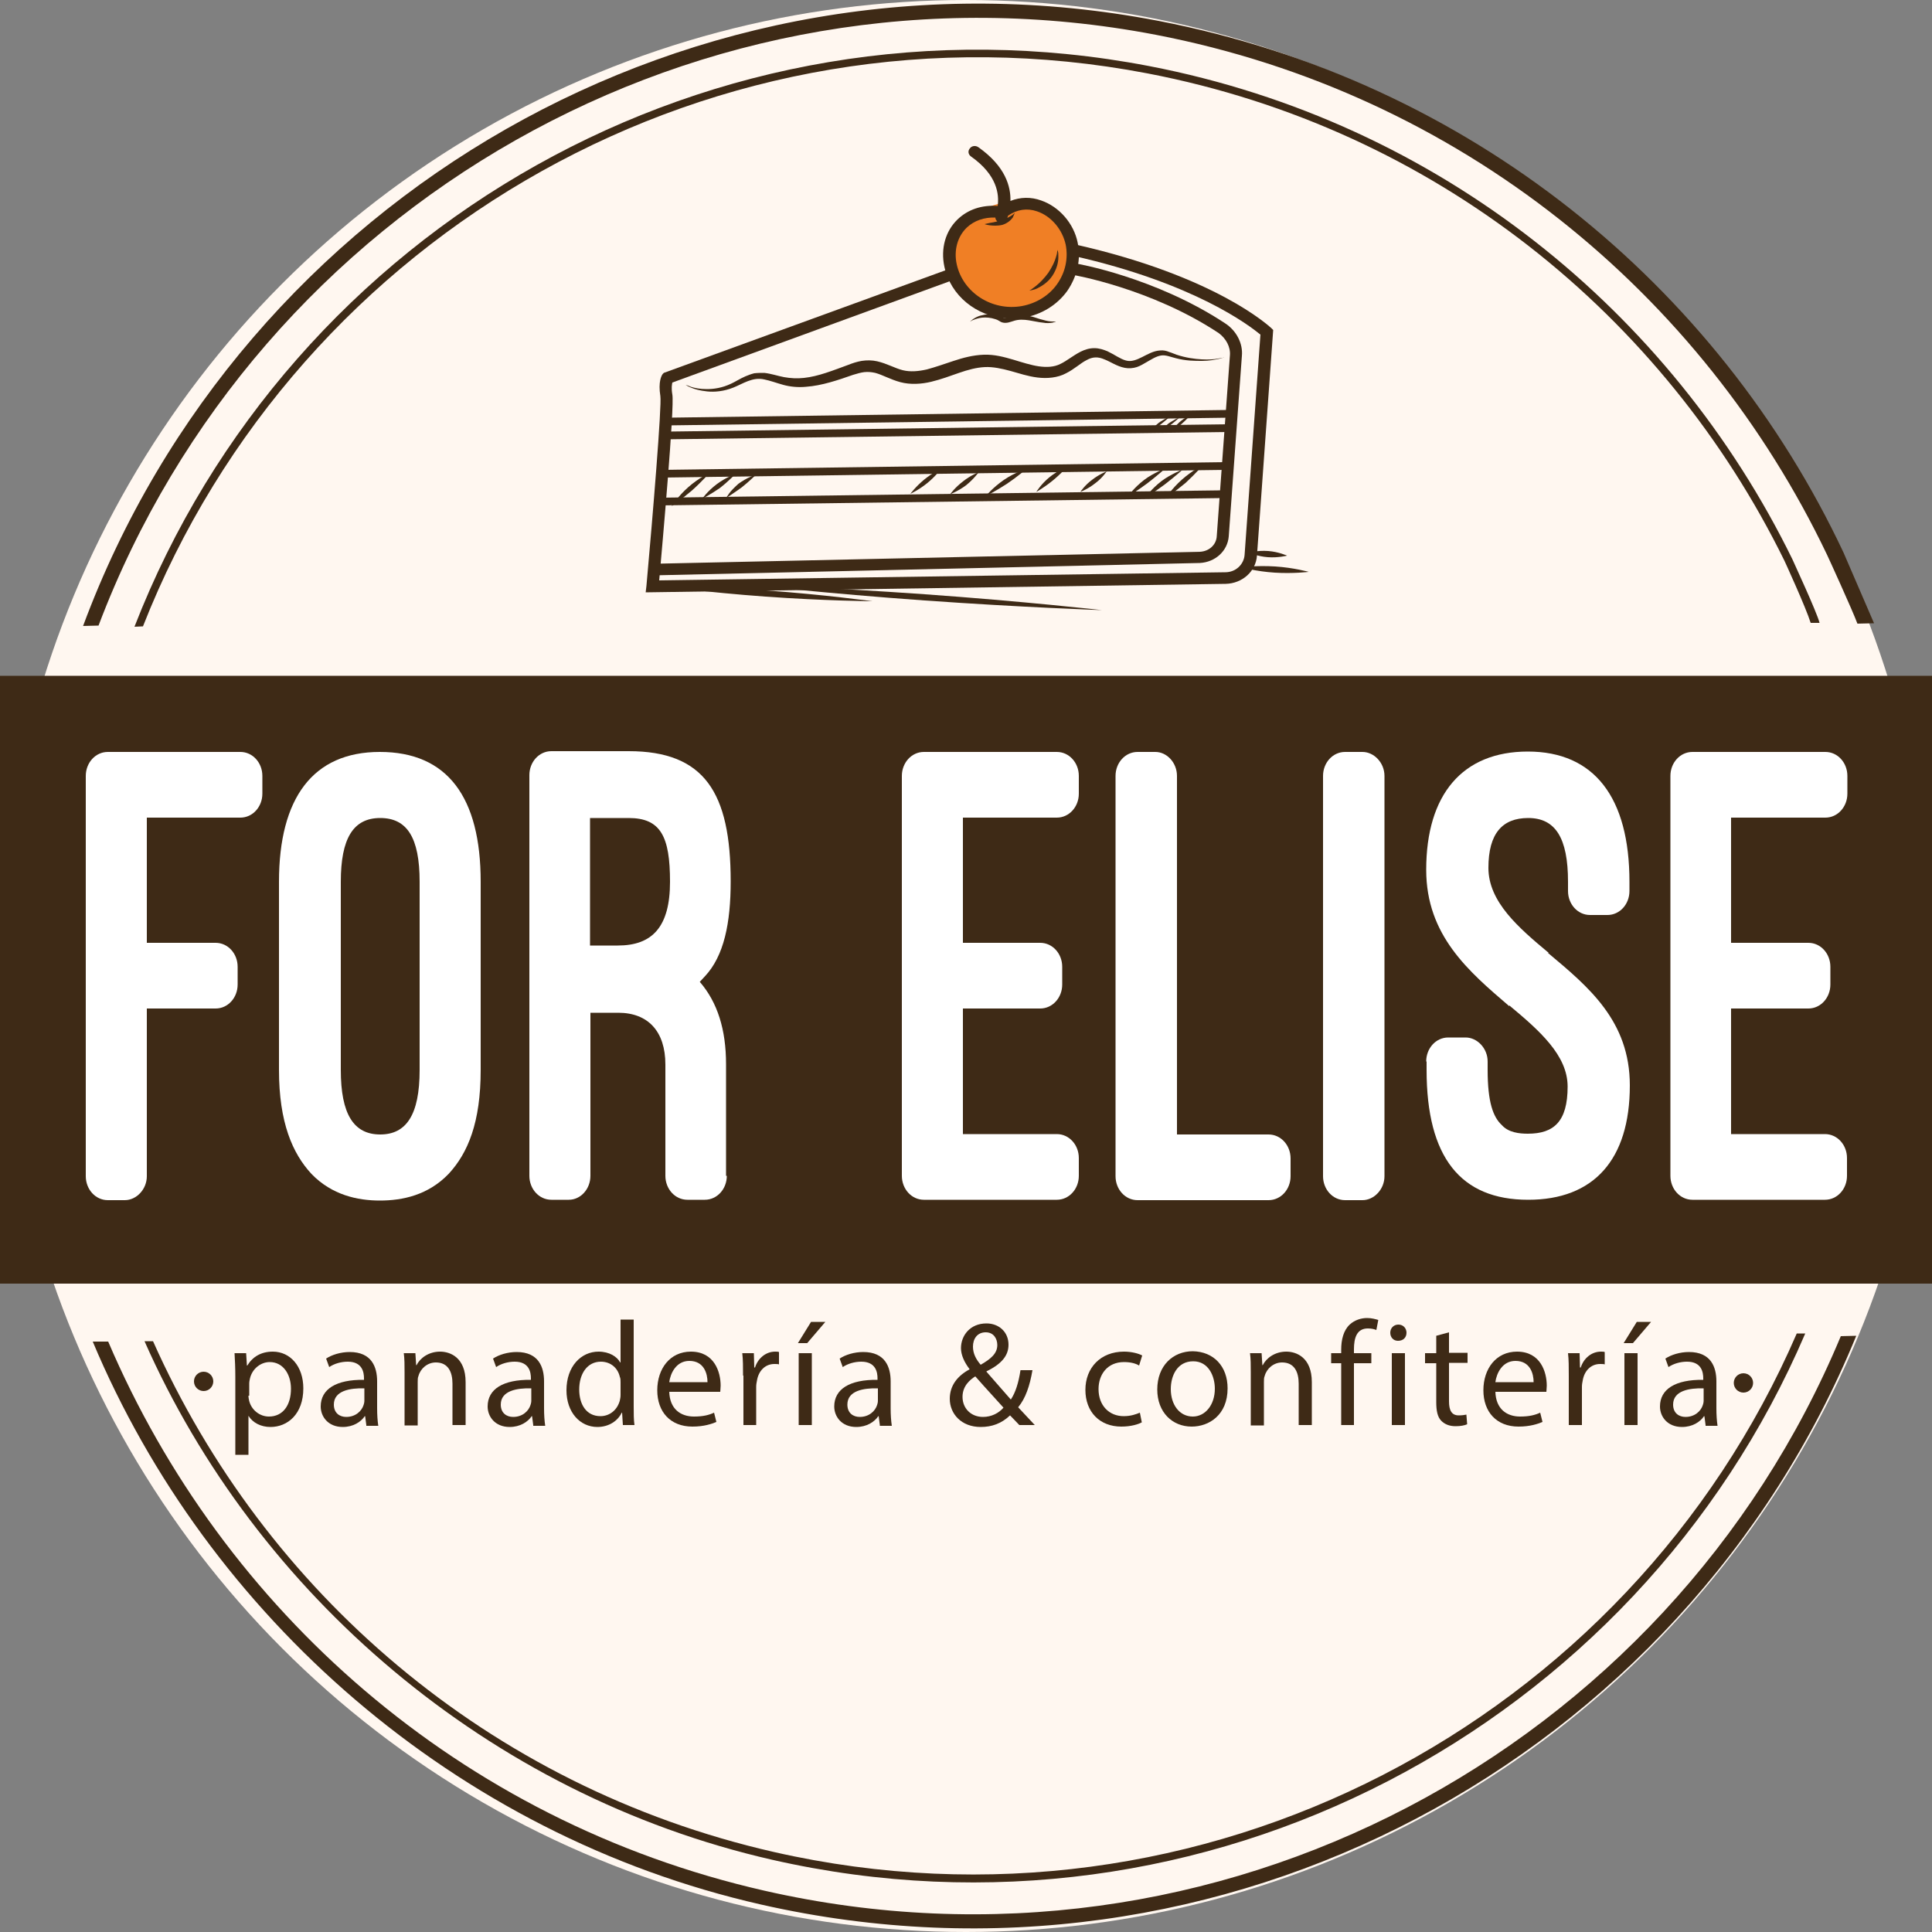 <?xml version="1.0" encoding="utf-8"?>
<!-- Generator: Adobe Illustrator 26.0.0, SVG Export Plug-In . SVG Version: 6.00 Build 0)  -->
<svg version="1.1" id="Capa_1" xmlns="http://www.w3.org/2000/svg" xmlns:xlink="http://www.w3.org/1999/xlink" x="0px" y="0px"
	 viewBox="0 0 50 50" style="enable-background:new 0 0 50 50;" xml:space="preserve">
<rect x="0" y="0" width="50" height="50" fill="#808080" stroke="none"/>
<style type="text/css">
	.st0{fill:#FFF7F0;}
	.st1{fill:#3E2A16;}
	.st2{fill:#FFFFFF;}
	.st3{fill:#F07F25;}
</style>
<circle class="st0" cx="25" cy="25" r="25"/>
<g>
	<rect x="0" y="17.49" class="st1" width="50" height="15.73"/>
	<g>
		<g>
			<g>
				<g>
					<path class="st1" d="M47.64,34.58c-4.47,10.72-16.16,17.02-27.86,14.35c-7.9-1.8-14.02-7.28-16.98-14.21l-0.4,0
						c2.97,7.08,9.37,12.77,17.3,14.57C31.63,52,43.55,45.54,48.04,34.57L47.64,34.58z"/>
				</g>
			</g>
			<g>
				<g>
					<path class="st1" d="M46.5,34.51c-4.35,10.06-15.4,15.94-26.47,13.42c-7.41-1.69-13.19-6.76-16.07-13.22l-0.22,0
						c2.88,6.52,8.88,11.74,16.24,13.42c11.19,2.55,22.37-3.42,26.74-13.62L46.5,34.51z"/>
				</g>
			</g>
			<g>
				<g>
					<path class="st1" d="M2.55,16.19C6.66,5.33,18.12-1.36,29.91,0.9c7.89,1.52,14.15,6.71,17.37,13.45
						c0.03,0.06,0.66,1.44,0.79,1.79l0.43-0.01c-0.03-0.07-0.76-1.76-0.79-1.83C44.46,7.39,38.03,2.09,29.98,0.54
						C17.96-1.77,6.27,5.09,2.15,16.2L2.55,16.19z"/>
				</g>
			</g>
			<g>
				<g>
					<path class="st1" d="M3.7,16.21c4.01-10.2,14.85-16.45,26-14.31c7.44,1.43,13.37,6.28,16.48,12.61
						c0.01,0.02,0.56,1.22,0.68,1.61h0.23c-0.07-0.28-0.69-1.61-0.7-1.64C43.26,8.08,37.26,3.16,29.74,1.71
						C18.46-0.46,7.5,5.88,3.48,16.22L3.7,16.21z"/>
				</g>
			</g>
		</g>
	</g>
	<g>
		<g>
			<path class="st2" d="M6.22,19.46c0.32,0,0.57,0.28,0.57,0.62v0.46c0,0.34-0.25,0.62-0.57,0.62H3.8v3.24h1.78
				c0.32,0,0.57,0.28,0.57,0.62v0.46c0,0.34-0.25,0.62-0.57,0.62H3.8v4.34c0,0.34-0.27,0.62-0.57,0.62H2.79
				c-0.32,0-0.57-0.28-0.57-0.62V20.08c0-0.34,0.25-0.62,0.57-0.62H6.22z"/>
			<path class="st2" d="M7.22,22.82c0-2.17,0.88-3.36,2.61-3.36c1.75,0,2.61,1.17,2.61,3.36v4.87c0,1.36-0.33,2.15-0.83,2.69
				c-0.53,0.55-1.19,0.69-1.78,0.69c-0.57,0-1.24-0.14-1.77-0.69c-0.49-0.53-0.84-1.33-0.84-2.69V22.82z M8.82,27.69
				c0,1.14,0.33,1.67,1.02,1.67c0.67,0,1.02-0.5,1.02-1.67v-4.87c0-1.15-0.33-1.65-1.02-1.65c-0.7,0-1.02,0.53-1.02,1.65V27.69z"/>
			<path class="st2" d="M18.81,30.43c0,0.34-0.25,0.62-0.57,0.62h-0.45c-0.32,0-0.57-0.28-0.57-0.62v-2.88
				c0-0.86-0.45-1.34-1.22-1.34h-0.72v4.22c0,0.34-0.25,0.62-0.56,0.62h-0.45c-0.32,0-0.57-0.28-0.57-0.62V20.06
				c0-0.34,0.25-0.62,0.57-0.62h2c1.96,0,2.64,1.07,2.64,3.37c0,1.07-0.17,1.93-0.67,2.46c-0.05,0.05-0.08,0.09-0.13,0.14
				c0.46,0.53,0.68,1.24,0.68,2.13V30.43z M15.27,24.47h0.72c0.89,0,1.35-0.48,1.35-1.65c0-1.17-0.24-1.65-1.07-1.65h-1V24.47z"/>
			<path class="st2" d="M27.35,19.46c0.32,0,0.57,0.28,0.57,0.62v0.46c0,0.34-0.25,0.62-0.57,0.62h-2.43v3.24h2
				c0.32,0,0.57,0.28,0.57,0.62v0.46c0,0.34-0.25,0.62-0.57,0.62h-2v3.25h2.43c0.32,0,0.57,0.28,0.57,0.62v0.46
				c0,0.34-0.25,0.62-0.57,0.62h-3.44c-0.32,0-0.57-0.28-0.57-0.62V20.08c0-0.34,0.25-0.62,0.57-0.62H27.35z"/>
			<path class="st2" d="M33.4,30.44c0,0.34-0.25,0.62-0.57,0.62h-3.39c-0.32,0-0.57-0.28-0.57-0.62V20.08
				c0-0.34,0.25-0.62,0.57-0.62h0.46c0.3,0,0.56,0.28,0.56,0.62v9.28h2.37c0.32,0,0.57,0.28,0.57,0.62V30.44z"/>
			<path class="st2" d="M35.83,30.44c0,0.34-0.27,0.62-0.57,0.62h-0.45c-0.32,0-0.57-0.28-0.57-0.62V20.08
				c0-0.34,0.25-0.62,0.57-0.62h0.45c0.3,0,0.57,0.28,0.57,0.62V30.44z"/>
			<path class="st2" d="M36.91,27.47c0-0.34,0.25-0.62,0.57-0.62h0.45c0.3,0,0.57,0.28,0.57,0.62v0.22c0,0.83,0.14,1.22,0.37,1.43
				c0.17,0.19,0.45,0.22,0.67,0.22c0.67,0,1.03-0.31,1.03-1.22c0-0.81-0.73-1.45-1.51-2.1v0.02c-1.05-0.9-2.15-1.83-2.15-3.53
				c0-1.95,0.94-3.06,2.63-3.06c1.72,0,2.63,1.19,2.63,3.37v0.24c0,0.34-0.25,0.62-0.57,0.62h-0.45c-0.32,0-0.57-0.28-0.57-0.62
				v-0.24c0-1.14-0.33-1.65-1.03-1.65c-0.67,0-1.03,0.4-1.03,1.29c0,0.88,0.78,1.55,1.56,2.2h-0.02c1.05,0.88,2.12,1.76,2.12,3.43
				c0,1.93-0.94,2.96-2.63,2.96c-1.75,0-2.63-1.1-2.63-3.36V27.47z"/>
			<path class="st2" d="M47.24,19.46c0.32,0,0.57,0.28,0.57,0.62v0.46c0,0.34-0.25,0.62-0.57,0.62H44.8v3.24h2
				c0.32,0,0.57,0.28,0.57,0.62v0.46c0,0.34-0.25,0.62-0.57,0.62h-2v3.25h2.43c0.32,0,0.57,0.28,0.57,0.62v0.46
				c0,0.34-0.25,0.62-0.57,0.62H43.8c-0.32,0-0.57-0.28-0.57-0.62V20.08c0-0.34,0.25-0.62,0.57-0.62H47.24z"/>
		</g>
	</g>
	<g>
		<circle class="st3" cx="26.17" cy="6.72" r="1.48"/>
		<g>
			<g>
				<g>
					<path class="st1" d="M16.71,15.33l0.02-0.17c0.16-1.77,0.4-4.67,0.36-4.91c-0.06-0.37,0.03-0.53,0.06-0.57l0.03-0.03l7.44-2.71
						l0.12,0.28L17.4,9.9c-0.01,0.05-0.03,0.14,0,0.31c0.06,0.32-0.26,3.9-0.34,4.81l14.65-0.21c0.27,0,0.48-0.2,0.5-0.45l0.41-5.7
						c-0.28-0.23-1.7-1.33-4.85-2.04l0.07-0.29c3.63,0.82,5,2.11,5.06,2.16l0.05,0.05l-0.42,5.84c-0.03,0.41-0.38,0.72-0.81,0.73
						L16.71,15.33z"/>
				</g>
			</g>
			<g>
				<g>
					<path class="st1" d="M16.93,14.89l-0.01-0.3l14.13-0.31c0.24-0.01,0.43-0.18,0.44-0.41l0.34-4.67c0.02-0.22-0.1-0.44-0.29-0.58
						c-1.75-1.16-3.78-1.51-3.8-1.51l0.05-0.3c0.09,0.01,2.12,0.37,3.92,1.56c0.29,0.19,0.46,0.52,0.43,0.84l-0.34,4.67
						c-0.03,0.38-0.35,0.67-0.75,0.69L16.93,14.89z"/>
				</g>
			</g>
			<g>
				<g>
					<g>
						<path class="st1" d="M27.33,8.32c0,0-0.01,0-0.02,0.01c-0.01,0-0.04,0.01-0.07,0.02c-0.06,0.01-0.15,0.02-0.25,0
							c-0.11-0.01-0.23-0.04-0.36-0.06c-0.13-0.02-0.27-0.03-0.41,0.02c-0.07,0.02-0.16,0.06-0.26,0.04
							c-0.05-0.01-0.08-0.03-0.11-0.05c-0.03-0.02-0.06-0.03-0.09-0.04c-0.12-0.04-0.24-0.05-0.34-0.04
							c-0.1,0.01-0.18,0.04-0.23,0.06c-0.03,0.01-0.05,0.02-0.06,0.03c-0.01,0.01-0.02,0.01-0.02,0.01s0.01-0.01,0.02-0.02
							c0.01-0.01,0.03-0.02,0.05-0.04c0.05-0.03,0.12-0.08,0.23-0.1c0.1-0.03,0.24-0.04,0.38,0c0.07,0.02,0.15,0.06,0.2,0.07
							c0.05,0.01,0.11-0.01,0.19-0.04c0.08-0.03,0.17-0.04,0.25-0.04c0.08,0,0.16,0.02,0.22,0.03c0.14,0.03,0.25,0.08,0.35,0.1
							c0.1,0.03,0.18,0.04,0.24,0.04c0.03,0,0.05,0,0.07,0C27.32,8.32,27.33,8.32,27.33,8.32z"/>
					</g>
				</g>
			</g>
			<g>
				<g>
					<g>
						<path class="st1" d="M31.68,9.25c0,0-0.01,0-0.04,0.01c-0.02,0.01-0.06,0.02-0.11,0.03c-0.09,0.02-0.24,0.05-0.42,0.05
							c-0.19,0-0.42,0-0.68-0.07c-0.13-0.03-0.26-0.09-0.38-0.07c-0.13,0.02-0.25,0.1-0.39,0.18c-0.07,0.04-0.15,0.09-0.24,0.12
							c-0.09,0.03-0.21,0.04-0.31,0.02c-0.21-0.04-0.37-0.16-0.53-0.22c-0.16-0.07-0.3-0.07-0.46,0.02
							c-0.16,0.08-0.31,0.23-0.53,0.34c-0.22,0.12-0.5,0.14-0.74,0.11c-0.25-0.03-0.48-0.11-0.7-0.17c-0.22-0.06-0.45-0.11-0.66-0.1
							c-0.22,0.01-0.44,0.07-0.67,0.15c-0.23,0.08-0.47,0.17-0.72,0.23c-0.25,0.06-0.54,0.08-0.8,0.01
							c-0.26-0.07-0.46-0.19-0.65-0.24c-0.09-0.02-0.18-0.03-0.28-0.02c-0.09,0.01-0.19,0.04-0.29,0.07
							c-0.4,0.14-0.81,0.28-1.22,0.31c-0.2,0.02-0.41,0-0.59-0.05c-0.18-0.05-0.34-0.11-0.49-0.14c-0.3-0.07-0.55,0.11-0.8,0.21
							c-0.25,0.1-0.49,0.12-0.68,0.1c-0.19-0.02-0.33-0.06-0.42-0.1c-0.04-0.02-0.08-0.03-0.1-0.05c-0.02-0.01-0.03-0.02-0.03-0.02
							s0.01,0,0.03,0.01c0.02,0.01,0.06,0.02,0.1,0.04c0.09,0.03,0.23,0.06,0.41,0.06c0.18,0,0.4-0.03,0.63-0.14
							c0.11-0.05,0.23-0.13,0.37-0.19c0.07-0.03,0.15-0.06,0.23-0.08c0.09-0.01,0.18-0.01,0.26-0.01c0.18,0.02,0.35,0.08,0.51,0.11
							c0.17,0.03,0.34,0.04,0.52,0.02c0.37-0.04,0.74-0.19,1.15-0.34c0.1-0.04,0.22-0.08,0.34-0.1c0.13-0.02,0.27-0.02,0.4,0.01
							c0.26,0.06,0.46,0.18,0.66,0.23c0.2,0.05,0.41,0.03,0.63-0.02c0.22-0.06,0.45-0.14,0.69-0.22c0.24-0.08,0.5-0.15,0.78-0.16
							c0.28-0.01,0.53,0.06,0.77,0.13c0.23,0.07,0.45,0.14,0.65,0.17c0.21,0.03,0.4,0.02,0.56-0.06c0.17-0.08,0.33-0.22,0.53-0.32
							c0.1-0.05,0.22-0.09,0.35-0.09c0.13,0,0.24,0.04,0.34,0.08c0.19,0.09,0.33,0.2,0.48,0.24c0.14,0.04,0.28-0.02,0.42-0.09
							c0.14-0.07,0.29-0.16,0.46-0.17c0.09-0.01,0.17,0.01,0.24,0.04c0.07,0.02,0.13,0.05,0.19,0.07c0.24,0.08,0.47,0.11,0.65,0.12
							c0.18,0.01,0.33,0,0.42-0.02c0.05-0.01,0.08-0.01,0.11-0.02C31.67,9.26,31.68,9.25,31.68,9.25z"/>
					</g>
				</g>
			</g>
			<path class="st1" d="M27.89,6.28c-0.1-0.5-0.48-0.93-0.94-1.09C26.68,5.09,26.4,5.1,26.15,5.2c0.01-0.36-0.12-0.89-0.83-1.39
				c-0.07-0.05-0.17-0.04-0.22,0.03C25.04,3.91,25.06,4,25.13,4.05c0.68,0.48,0.73,0.98,0.69,1.28c-0.41-0.03-0.77,0.09-1.04,0.35
				c-0.31,0.3-0.44,0.75-0.34,1.22c0.16,0.75,0.83,1.29,1.61,1.34c0.15,0.01,0.3,0,0.45-0.02c0.46-0.08,0.86-0.33,1.12-0.69
				C27.88,7.15,27.98,6.71,27.89,6.28z M27.36,7.35c-0.21,0.3-0.54,0.5-0.91,0.57c-0.78,0.14-1.53-0.35-1.69-1.08
				c-0.08-0.36,0.02-0.72,0.26-0.95c0.19-0.18,0.45-0.27,0.74-0.26c0,0.04,0.02,0.07,0.05,0.1c-0.07,0.02-0.14,0.03-0.2,0.04
				c-0.08,0.02-0.13,0.03-0.13,0.03s0.05,0.02,0.13,0.03c0.08,0.01,0.2,0.02,0.33-0.01c0.13-0.04,0.22-0.12,0.27-0.19
				c0.02-0.04,0.03-0.07,0.04-0.09c0.01-0.02,0.01-0.03,0.01-0.03s-0.03,0.04-0.1,0.08c-0.03,0.02-0.06,0.03-0.09,0.05
				c0-0.01,0.01-0.03,0.02-0.06c0.23-0.16,0.49-0.2,0.75-0.11c0.36,0.12,0.65,0.46,0.74,0.86l0,0C27.65,6.69,27.57,7.05,27.36,7.35z
				"/>
			<g>
				<g>
					<g>
						<path class="st1" d="M26.64,7.52c0,0,0.02-0.01,0.05-0.03c0.03-0.02,0.07-0.05,0.12-0.09c0.1-0.08,0.21-0.19,0.32-0.34
							c0.1-0.15,0.17-0.3,0.2-0.41c0.02-0.06,0.03-0.11,0.03-0.14c0.01-0.03,0.01-0.05,0.01-0.05s0,0.02,0.01,0.05
							c0.01,0.03,0.01,0.09,0.01,0.15c0,0.13-0.04,0.3-0.15,0.47c-0.11,0.17-0.27,0.27-0.39,0.33c-0.06,0.03-0.11,0.04-0.15,0.05
							C26.66,7.52,26.64,7.52,26.64,7.52z"/>
					</g>
				</g>
			</g>
			<g>
				<g>
					<polygon class="st1" points="17.08,13.08 17.07,12.88 31.62,12.69 31.63,12.89 					"/>
				</g>
			</g>
			<g>
				<g>
					<polygon class="st1" points="17.13,12.36 17.13,12.16 31.68,11.96 31.68,12.16 					"/>
				</g>
			</g>
			<g>
				<g>
					<polygon class="st1" points="17.2,11.37 17.2,11.17 31.75,10.98 31.75,11.18 					"/>
				</g>
			</g>
			<g>
				<g>
					<polygon class="st1" points="17.23,11.01 17.23,10.81 31.77,10.61 31.78,10.81 					"/>
				</g>
			</g>
			<g>
				<g>
					<g>
						<path class="st1" d="M17.38,13.1c0,0,0.16-0.25,0.43-0.49c0.27-0.24,0.55-0.37,0.55-0.37s-0.19,0.22-0.46,0.46
							C17.63,12.93,17.38,13.1,17.38,13.1z"/>
					</g>
				</g>
			</g>
			<g>
				<g>
					<g>
						<path class="st1" d="M18.17,12.91c0,0,0.14-0.2,0.38-0.38c0.24-0.18,0.48-0.26,0.48-0.26s-0.17,0.18-0.4,0.36
							C18.4,12.79,18.17,12.91,18.17,12.91z"/>
					</g>
				</g>
			</g>
			<g>
				<g>
					<g>
						<path class="st1" d="M18.79,12.89c0,0,0.03-0.05,0.08-0.12c0.05-0.07,0.14-0.16,0.24-0.25c0.11-0.08,0.22-0.14,0.31-0.18
							c0.08-0.04,0.14-0.05,0.14-0.05s-0.16,0.16-0.36,0.32C18.98,12.77,18.79,12.89,18.79,12.89z"/>
					</g>
				</g>
			</g>
			<g>
				<g>
					<g>
						<path class="st1" d="M23.56,12.78c0,0,0.14-0.19,0.36-0.37c0.22-0.18,0.44-0.28,0.44-0.28S24.22,12.32,24,12.5
							C23.78,12.68,23.56,12.78,23.56,12.78z"/>
					</g>
				</g>
			</g>
			<g>
				<g>
					<g>
						<path class="st1" d="M24.59,12.79c0,0,0.12-0.17,0.33-0.33c0.2-0.16,0.41-0.24,0.41-0.24S25.2,12.4,25,12.56
							C24.8,12.71,24.59,12.79,24.59,12.79z"/>
					</g>
				</g>
			</g>
			<g>
				<g>
					<g>
						<path class="st1" d="M25.51,12.84c0,0,0.18-0.22,0.47-0.42c0.29-0.2,0.58-0.28,0.58-0.28s-0.22,0.19-0.5,0.38
							C25.77,12.71,25.51,12.84,25.51,12.84z"/>
					</g>
				</g>
			</g>
			<g>
				<g>
					<g>
						<path class="st1" d="M26.82,12.73c0,0,0.12-0.2,0.34-0.38c0.22-0.18,0.45-0.26,0.45-0.26s-0.15,0.17-0.37,0.35
							C27.02,12.62,26.82,12.73,26.82,12.73z"/>
					</g>
				</g>
			</g>
			<g>
				<g>
					<g>
						<path class="st1" d="M27.96,12.73c0,0,0.11-0.17,0.3-0.31c0.19-0.15,0.38-0.22,0.38-0.22s-0.11,0.17-0.3,0.31
							C28.15,12.66,27.96,12.73,27.96,12.73z"/>
					</g>
				</g>
			</g>
			<g>
				<g>
					<g>
						<path class="st1" d="M29.64,12.88c0,0,0.04-0.06,0.11-0.14c0.07-0.08,0.18-0.19,0.31-0.29c0.13-0.1,0.27-0.17,0.37-0.22
							c0.1-0.05,0.17-0.07,0.17-0.07s-0.2,0.18-0.46,0.38C29.87,12.74,29.64,12.88,29.64,12.88z"/>
					</g>
				</g>
			</g>
			<g>
				<g>
					<g>
						<path class="st1" d="M29.19,12.85c0,0,0.04-0.06,0.11-0.14c0.07-0.08,0.18-0.19,0.31-0.29c0.13-0.1,0.27-0.17,0.37-0.22
							c0.1-0.05,0.17-0.07,0.17-0.07s-0.2,0.18-0.46,0.38C29.42,12.71,29.19,12.85,29.19,12.85z"/>
					</g>
				</g>
			</g>
			<g>
				<g>
					<g>
						<path class="st1" d="M30.16,12.9c0,0,0.16-0.25,0.43-0.49c0.27-0.24,0.54-0.37,0.54-0.37s-0.19,0.22-0.45,0.46
							C30.4,12.73,30.16,12.9,30.16,12.9z"/>
					</g>
				</g>
			</g>
			<g>
				<g>
					<g>
						<path class="st1" d="M30.01,11.2c0,0,0.02-0.03,0.06-0.08c0.04-0.05,0.1-0.1,0.17-0.16c0.07-0.05,0.15-0.09,0.2-0.12
							c0.06-0.03,0.09-0.04,0.09-0.04s-0.11,0.1-0.25,0.21C30.14,11.12,30.01,11.2,30.01,11.2z"/>
					</g>
				</g>
			</g>
			<g>
				<g>
					<g>
						<path class="st1" d="M29.76,11.18c0,0,0.02-0.03,0.06-0.08c0.04-0.05,0.1-0.1,0.17-0.16c0.07-0.05,0.15-0.09,0.2-0.12
							c0.06-0.03,0.09-0.04,0.09-0.04s-0.11,0.1-0.25,0.21C29.89,11.1,29.76,11.18,29.76,11.18z"/>
					</g>
				</g>
			</g>
			<g>
				<g>
					<g>
						<path class="st1" d="M30.29,11.2c0,0,0.09-0.14,0.23-0.27c0.15-0.13,0.3-0.2,0.3-0.2s-0.1,0.12-0.25,0.25
							C30.43,11.11,30.29,11.2,30.29,11.2z"/>
					</g>
				</g>
			</g>
			<g>
				<g>
					<g>
						<path class="st1" d="M22.58,15.56c0,0-1.24-0.01-2.77-0.12c-1.53-0.11-2.76-0.28-2.76-0.28s1.24,0.01,2.77,0.12
							C21.35,15.39,22.58,15.56,22.58,15.56z"/>
					</g>
				</g>
			</g>
			<g>
				<g>
					<g>
						<path class="st1" d="M28.52,15.79c0,0-2.06-0.07-4.59-0.25c-2.53-0.18-4.58-0.41-4.58-0.41s2.06,0.07,4.59,0.25
							C26.48,15.56,28.52,15.79,28.52,15.79z"/>
					</g>
				</g>
			</g>
			<g>
				<g>
					<g>
						<path class="st1" d="M33.87,14.8c0,0-0.4,0.05-0.88,0.02s-0.87-0.14-0.87-0.14s0.4-0.05,0.88-0.02
							C33.48,14.69,33.87,14.8,33.87,14.8z"/>
					</g>
				</g>
			</g>
			<g>
				<g>
					<g>
						<path class="st1" d="M33.31,14.38c0,0-0.23,0.06-0.5,0.04c-0.27-0.02-0.49-0.12-0.49-0.12s0.23-0.06,0.5-0.04
							C33.09,14.28,33.31,14.38,33.31,14.38z"/>
					</g>
				</g>
			</g>
		</g>
	</g>
	<g>
		<circle class="st1" cx="5.27" cy="35.75" r="0.25"/>
		<circle class="st1" cx="45.12" cy="35.79" r="0.25"/>
		<g>
			<g>
				<path class="st1" d="M6.09,35.63c0-0.24-0.01-0.43-0.02-0.61h0.3l0.02,0.32h0.01c0.14-0.23,0.36-0.36,0.66-0.36
					c0.45,0,0.79,0.38,0.79,0.95c0,0.67-0.41,1-0.85,1c-0.25,0-0.46-0.11-0.57-0.29H6.43v1.01H6.09V35.63z M6.43,36.12
					c0,0.05,0.01,0.1,0.02,0.14c0.06,0.23,0.27,0.4,0.51,0.4c0.36,0,0.57-0.29,0.57-0.72c0-0.37-0.2-0.69-0.55-0.69
					c-0.23,0-0.45,0.17-0.51,0.42c-0.01,0.04-0.02,0.09-0.02,0.14V36.12z"/>
				<path class="st1" d="M9.48,36.88l-0.03-0.23H9.44c-0.1,0.15-0.3,0.28-0.57,0.28c-0.38,0-0.57-0.27-0.57-0.53
					c0-0.45,0.4-0.7,1.12-0.69v-0.04c0-0.15-0.04-0.43-0.42-0.43c-0.17,0-0.35,0.05-0.48,0.14l-0.08-0.22
					c0.15-0.1,0.38-0.17,0.61-0.17c0.57,0,0.71,0.39,0.71,0.76v0.7c0,0.16,0.01,0.32,0.03,0.45H9.48z M9.43,35.93
					c-0.37-0.01-0.79,0.06-0.79,0.42c0,0.22,0.15,0.32,0.32,0.32c0.24,0,0.4-0.15,0.45-0.31c0.01-0.03,0.02-0.07,0.02-0.11V35.93z"
					/>
				<path class="st1" d="M10.47,35.52c0-0.19,0-0.35-0.02-0.5h0.3l0.02,0.31h0.01c0.09-0.18,0.31-0.35,0.61-0.35
					c0.26,0,0.66,0.15,0.66,0.79v1.11h-0.34v-1.07c0-0.3-0.11-0.55-0.43-0.55c-0.22,0-0.4,0.16-0.45,0.35
					c-0.02,0.04-0.02,0.1-0.02,0.16v1.12h-0.34V35.52z"/>
				<path class="st1" d="M13.8,36.88l-0.03-0.23h-0.01c-0.1,0.15-0.3,0.28-0.57,0.28c-0.38,0-0.57-0.27-0.57-0.53
					c0-0.45,0.4-0.7,1.12-0.69v-0.04c0-0.15-0.04-0.43-0.42-0.43c-0.17,0-0.35,0.05-0.48,0.14l-0.08-0.22
					c0.15-0.1,0.38-0.17,0.61-0.17c0.57,0,0.71,0.39,0.71,0.76v0.7c0,0.16,0.01,0.32,0.03,0.45H13.8z M13.75,35.93
					c-0.37-0.01-0.79,0.06-0.79,0.42c0,0.22,0.15,0.32,0.32,0.32c0.24,0,0.4-0.15,0.45-0.31c0.01-0.03,0.02-0.07,0.02-0.11V35.93z"
					/>
				<path class="st1" d="M16.4,34.15v2.25c0,0.17,0,0.35,0.02,0.48h-0.3l-0.02-0.32h-0.01c-0.1,0.21-0.33,0.37-0.63,0.37
					c-0.45,0-0.8-0.38-0.8-0.95c0-0.62,0.38-1,0.83-1c0.28,0,0.48,0.13,0.56,0.28h0.01v-1.11H16.4z M16.06,35.77
					c0-0.04,0-0.1-0.02-0.14c-0.05-0.22-0.23-0.39-0.49-0.39c-0.35,0-0.56,0.31-0.56,0.72c0,0.38,0.18,0.69,0.55,0.69
					c0.23,0,0.43-0.15,0.5-0.4c0.01-0.05,0.02-0.09,0.02-0.15V35.77z"/>
				<path class="st1" d="M17.32,36.01c0.01,0.46,0.3,0.65,0.64,0.65c0.24,0,0.39-0.04,0.52-0.1l0.06,0.24
					c-0.12,0.05-0.32,0.12-0.62,0.12c-0.57,0-0.91-0.38-0.91-0.94s0.33-1,0.87-1c0.61,0,0.77,0.53,0.77,0.88
					c0,0.07-0.01,0.12-0.01,0.16H17.32z M18.31,35.77c0-0.22-0.09-0.55-0.47-0.55c-0.34,0-0.49,0.32-0.52,0.55H18.31z"/>
				<path class="st1" d="M19.23,35.6c0-0.22,0-0.41-0.02-0.58h0.3l0.01,0.37h0.02c0.08-0.25,0.29-0.41,0.52-0.41
					c0.04,0,0.07,0,0.1,0.01v0.32c-0.03-0.01-0.07-0.01-0.12-0.01c-0.24,0-0.41,0.18-0.45,0.43c-0.01,0.05-0.02,0.1-0.02,0.16v0.99
					h-0.33V35.6z"/>
				<path class="st1" d="M21.36,34.21l-0.47,0.55h-0.24l0.34-0.55H21.36z M20.67,36.88v-1.86h0.34v1.86H20.67z"/>
				<path class="st1" d="M22.77,36.88l-0.03-0.23h-0.01c-0.1,0.15-0.3,0.28-0.57,0.28c-0.38,0-0.57-0.27-0.57-0.53
					c0-0.45,0.4-0.7,1.12-0.69v-0.04c0-0.15-0.04-0.43-0.42-0.43c-0.17,0-0.35,0.05-0.48,0.14l-0.08-0.22
					c0.15-0.1,0.38-0.17,0.61-0.17c0.57,0,0.71,0.39,0.71,0.76v0.7c0,0.16,0.01,0.32,0.03,0.45H22.77z M22.72,35.93
					c-0.37-0.01-0.79,0.06-0.79,0.42c0,0.22,0.15,0.32,0.32,0.32c0.24,0,0.4-0.15,0.45-0.31c0.01-0.03,0.02-0.07,0.02-0.11V35.93z"
					/>
				<path class="st1" d="M26.38,36.88c-0.07-0.07-0.14-0.15-0.24-0.25c-0.22,0.21-0.47,0.3-0.76,0.3c-0.5,0-0.8-0.34-0.8-0.73
					c0-0.35,0.21-0.6,0.51-0.76v-0.01c-0.13-0.17-0.22-0.36-0.22-0.54c0-0.32,0.23-0.64,0.66-0.64c0.32,0,0.57,0.22,0.57,0.55
					c0,0.27-0.16,0.49-0.57,0.69v0.01c0.22,0.25,0.47,0.54,0.63,0.72c0.12-0.18,0.2-0.43,0.25-0.76h0.31
					c-0.07,0.41-0.18,0.73-0.37,0.96c0.14,0.15,0.27,0.29,0.43,0.46H26.38z M25.97,36.43c-0.15-0.17-0.44-0.48-0.73-0.81
					c-0.14,0.09-0.33,0.25-0.33,0.53c0,0.3,0.22,0.52,0.53,0.52C25.66,36.67,25.85,36.57,25.97,36.43z M25.18,34.85
					c0,0.18,0.08,0.33,0.2,0.47c0.26-0.15,0.43-0.29,0.43-0.51c0-0.16-0.09-0.33-0.3-0.33C25.29,34.48,25.18,34.65,25.18,34.85z"/>
				<path class="st1" d="M29.55,36.81c-0.09,0.05-0.28,0.11-0.53,0.11c-0.56,0-0.93-0.38-0.93-0.95c0-0.57,0.39-0.99,1-0.99
					c0.2,0,0.38,0.05,0.47,0.1l-0.08,0.26c-0.08-0.05-0.21-0.09-0.39-0.09c-0.43,0-0.66,0.32-0.66,0.7c0,0.43,0.28,0.7,0.65,0.7
					c0.19,0,0.32-0.05,0.42-0.09L29.55,36.81z"/>
				<path class="st1" d="M31.77,35.93c0,0.69-0.48,0.99-0.93,0.99c-0.5,0-0.89-0.37-0.89-0.96c0-0.62,0.41-0.99,0.92-0.99
					C31.41,34.98,31.77,35.36,31.77,35.93z M30.3,35.95c0,0.41,0.23,0.71,0.57,0.71c0.32,0,0.57-0.3,0.57-0.72
					c0-0.32-0.16-0.71-0.56-0.71C30.47,35.23,30.3,35.6,30.3,35.95z"/>
				<path class="st1" d="M32.37,35.52c0-0.19,0-0.35-0.02-0.5h0.3l0.02,0.31h0.01c0.09-0.18,0.31-0.35,0.61-0.35
					c0.26,0,0.66,0.15,0.66,0.79v1.11h-0.34v-1.07c0-0.3-0.11-0.55-0.43-0.55c-0.22,0-0.4,0.16-0.45,0.35
					c-0.02,0.04-0.02,0.1-0.02,0.16v1.12h-0.34V35.52z"/>
				<path class="st1" d="M34.71,36.88v-1.6h-0.26v-0.26h0.26v-0.09c0-0.26,0.06-0.5,0.22-0.65c0.13-0.12,0.3-0.17,0.45-0.17
					c0.12,0,0.22,0.03,0.29,0.05l-0.05,0.26c-0.05-0.02-0.12-0.04-0.22-0.04c-0.29,0-0.36,0.25-0.36,0.54v0.1h0.45v0.26h-0.45v1.6
					H34.71z"/>
				<path class="st1" d="M36.4,34.49c0,0.12-0.08,0.21-0.22,0.21c-0.12,0-0.2-0.09-0.2-0.21c0-0.12,0.09-0.21,0.21-0.21
					C36.32,34.28,36.4,34.38,36.4,34.49z M36.02,36.88v-1.86h0.34v1.86H36.02z"/>
				<path class="st1" d="M37.5,34.48v0.53h0.48v0.26H37.5v1c0,0.23,0.07,0.36,0.25,0.36c0.09,0,0.15-0.01,0.2-0.02l0.02,0.25
					c-0.07,0.03-0.17,0.05-0.3,0.05c-0.16,0-0.28-0.05-0.37-0.14c-0.1-0.1-0.13-0.27-0.13-0.48v-1.01h-0.29v-0.26h0.29v-0.45
					L37.5,34.48z"/>
				<path class="st1" d="M38.7,36.01c0.01,0.46,0.3,0.65,0.64,0.65c0.24,0,0.39-0.04,0.52-0.1l0.06,0.24
					c-0.12,0.05-0.32,0.12-0.62,0.12c-0.57,0-0.91-0.38-0.91-0.94s0.33-1,0.87-1c0.61,0,0.77,0.53,0.77,0.88
					c0,0.07-0.01,0.12-0.01,0.16H38.7z M39.69,35.77c0-0.22-0.09-0.55-0.47-0.55c-0.34,0-0.49,0.32-0.52,0.55H39.69z"/>
				<path class="st1" d="M40.6,35.6c0-0.22,0-0.41-0.02-0.58h0.3l0.01,0.37h0.02c0.08-0.25,0.29-0.41,0.52-0.41
					c0.04,0,0.07,0,0.1,0.01v0.32c-0.03-0.01-0.07-0.01-0.12-0.01c-0.24,0-0.41,0.18-0.45,0.43c-0.01,0.05-0.02,0.1-0.02,0.16v0.99
					H40.6V35.6z"/>
				<path class="st1" d="M42.73,34.21l-0.47,0.55h-0.24l0.34-0.55H42.73z M42.04,36.88v-1.86h0.34v1.86H42.04z"/>
				<path class="st1" d="M44.14,36.88l-0.03-0.23H44.1c-0.1,0.15-0.3,0.28-0.57,0.28c-0.38,0-0.57-0.27-0.57-0.53
					c0-0.45,0.4-0.7,1.12-0.69v-0.04c0-0.15-0.04-0.43-0.42-0.43c-0.17,0-0.35,0.05-0.48,0.14l-0.08-0.22
					c0.15-0.1,0.38-0.17,0.61-0.17c0.57,0,0.71,0.39,0.71,0.76v0.7c0,0.16,0.01,0.32,0.03,0.45H44.14z M44.09,35.93
					c-0.37-0.01-0.79,0.06-0.79,0.42c0,0.22,0.15,0.32,0.32,0.32c0.24,0,0.4-0.15,0.45-0.31c0.01-0.03,0.02-0.07,0.02-0.11V35.93z"
					/>
			</g>
		</g>
	</g>
</g>
</svg>
